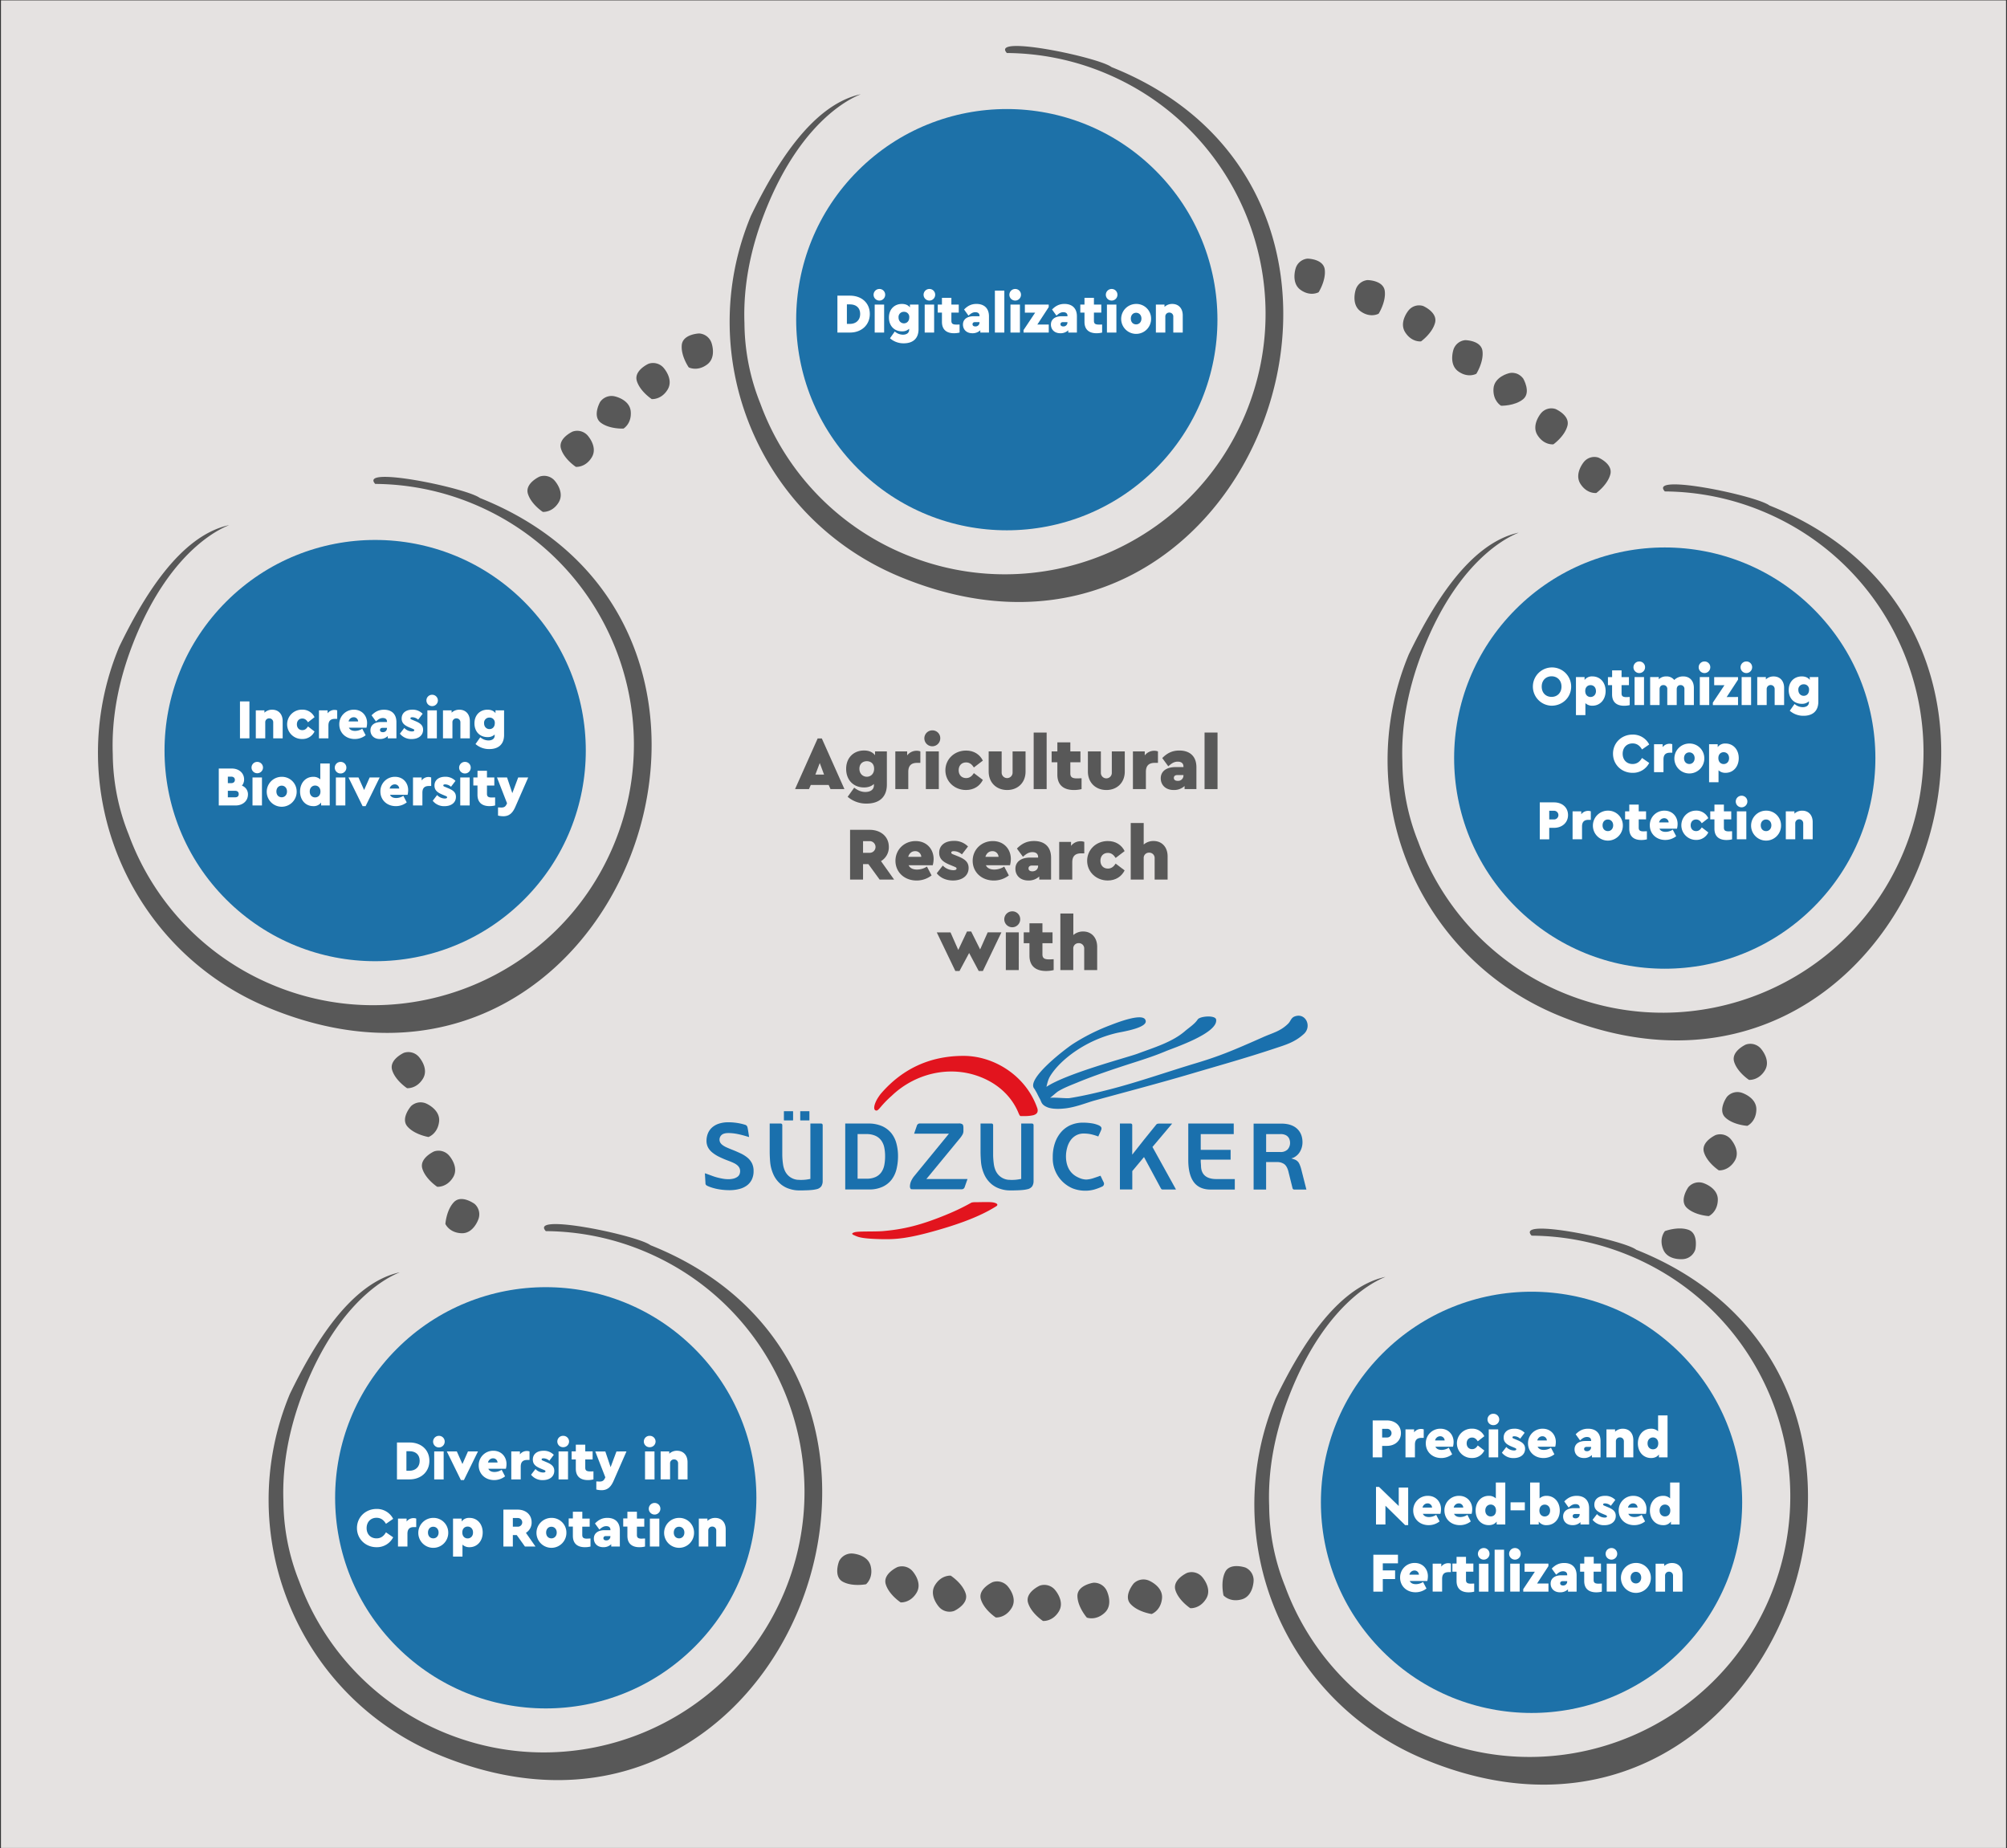 <svg id="Ebene_1" data-name="Ebene 1" xmlns="http://www.w3.org/2000/svg" viewBox="0 0 1729.98 1593.24"><rect x="0" y="0" width="1729.98" height="1593.24" fill="#333333" stroke="none"/><defs><style>.cls-1{fill:#e5e2e1;}.cls-2{fill:#1d71a8;}.cls-3{fill:#585858;}.cls-4{isolation:isolate;}.cls-5{fill:#fff;}.cls-6{fill:#e2141e;}.cls-7{fill:#1a70ad;}</style></defs><rect class="cls-1" x="0.82" y="0.33" width="1728.34" height="1592.58"/><circle class="cls-2" cx="470.42" cy="1291.09" r="181.56" transform="translate(-775.15 710.79) rotate(-45)"/><path class="cls-3" d="M560.68,1073.35c-11-8.46-104.91-28.09-90.2-12.13A224,224,0,0,1,555,1078.46c114.56,47.62,168.82,179.09,121.2,293.65s-179.09,168.82-293.64,121.2A224,224,0,0,1,258,1363.4a189,189,0,0,1-13.7-69.23c-1.17-31.41,5-63.27,17.1-94.51,34-87.89,83.45-102.51,83-102.88-42.65,9.3-74.41,63.24-94.58,104.89-50.41,121.3,7,260.55,128.33,310.93C680.12,1638,847.39,1187.64,560.68,1073.35Z"/><circle class="cls-2" cx="1320.14" cy="1295" r="181.56" transform="translate(-529.04 1312.78) rotate(-45)"/><path class="cls-3" d="M1410.41,1077.26c-11-8.46-104.91-28.09-90.21-12.13a224,224,0,0,1,84.52,17.24c114.56,47.62,168.82,179.09,121.2,293.65s-179.09,168.82-293.64,121.2a224.06,224.06,0,0,1-124.6-129.91,188.84,188.84,0,0,1-13.7-69.23c-1.18-31.41,5-63.27,17.1-94.51,34.05-87.89,83.45-102.51,83-102.88-42.65,9.3-74.41,63.24-94.58,104.89-50.42,121.3,7,260.55,128.33,310.92C1529.84,1641.91,1697.12,1191.55,1410.41,1077.26Z"/><circle class="cls-2" cx="1434.98" cy="653.47" r="181.56" transform="translate(-41.78 1206.08) rotate(-45)"/><path class="cls-3" d="M1525.25,435.73c-11-8.46-104.91-28.08-90.21-12.12a223.82,223.82,0,0,1,84.52,17.24c114.56,47.62,168.82,179.09,121.2,293.64s-179.09,168.82-293.64,121.2a224,224,0,0,1-124.6-129.91,188.79,188.79,0,0,1-13.7-69.23c-1.18-31.41,5-63.27,17.1-94.5,34-87.89,83.45-102.52,83-102.88-42.65,9.29-74.41,63.23-94.58,104.89-50.42,121.3,7,260.55,128.33,310.92C1644.68,1000.38,1812,550,1525.25,435.73Z"/><circle class="cls-2" cx="323.38" cy="647" r="181.56" transform="translate(-362.78 418.16) rotate(-45)"/><path class="cls-3" d="M413.64,429.26c-11-8.46-104.91-28.09-90.2-12.13A224.2,224.2,0,0,1,408,434.37C522.51,482,576.77,613.46,529.15,728S350.06,896.84,235.51,849.22a224,224,0,0,1-124.6-129.91,189,189,0,0,1-13.7-69.23c-1.17-31.41,5-63.27,17.1-94.51,34.05-87.89,83.45-102.51,83-102.88-42.65,9.3-74.41,63.24-94.58,104.89-50.41,121.3,7,260.55,128.33,310.93C533.08,993.91,700.35,543.55,413.64,429.26Z"/><circle class="cls-2" cx="867.85" cy="275.56" r="181.56" transform="translate(59.33 694.37) rotate(-45)"/><path class="cls-3" d="M958.11,57.83c-11-8.46-104.91-28.09-90.21-12.13a223.82,223.82,0,0,1,84.52,17.24C1067,110.56,1121.24,242,1073.62,356.59S894.53,525.4,780,477.78a224,224,0,0,1-124.6-129.91,189,189,0,0,1-13.7-69.22c-1.17-31.42,5-63.27,17.1-94.51,34.05-87.89,83.45-102.52,83-102.88-42.65,9.3-74.41,63.24-94.58,104.89-50.41,121.3,7,260.55,128.33,310.92C1077.55,622.48,1244.82,172.12,958.11,57.83Z"/><g class="cls-4"><path class="cls-5" d="M749.76,270.66c0,9.6-7.38,16-17,16H721.83V254.85h10.89C742.38,254.85,749.76,260.87,749.76,270.66ZM730,262.37V279.2h2.7c4.93,0,8.76-3.09,8.76-8.54,0-5.64-3.83-8.29-8.76-8.29Z"/><path class="cls-5" d="M763,254a5,5,0,1,1-5-4.91A4.93,4.93,0,0,1,763,254Zm-.9,32.65h-8.14V262.56h8.14Z"/><path class="cls-5" d="M791.76,262.56v21.17c0,8.63-5.45,12.2-12.69,12.2a17.59,17.59,0,0,1-11.93-4.34l4.12-5.84a11,11,0,0,0,7,2.75c2.89,0,5.4-1.25,5.4-4.24v-.87a8.53,8.53,0,0,1-6.21,2.22c-6.44,0-11.22-4.58-11.22-11.86S771.07,262,777.41,262c3.22,0,5.5,1.11,6.92,3v-2.46Zm-8,11a4.37,4.37,0,0,0-4.6-4.77,4.46,4.46,0,0,0-4.64,4.82c0,3.33,2.28,5.11,4.64,5.11S783.76,277,783.76,273.6Z"/><path class="cls-5" d="M806.1,254a5,5,0,1,1-5-4.91A4.93,4.93,0,0,1,806.1,254Zm-.9,32.65h-8.14V262.56h8.14Z"/><path class="cls-5" d="M827.13,279.73v6.94a20,20,0,0,1-4.79.58c-6.58,0-10.41-3.23-10.41-9.79v-8h-3.6v-6.94h3.6v-5.79h8.14v5.79h6.35v6.94h-6.35v7.14c0,2.27,1.09,3.18,4.07,3.18C824.81,279.82,825.85,279.77,827.13,279.73Z"/><path class="cls-5" d="M852.46,272.69v14H845v-2a9.59,9.59,0,0,1-6.82,2.56c-5.35,0-8.14-3.47-8.14-7.48,0-4.53,3.6-7.18,9.28-7.18h5v-.39c0-1.73-1-3.08-3.6-3.08-2.27,0-3.88,1.11-5.91,2.94L831,266.8c3.08-3.18,6.29-4.82,10.7-4.82C848.15,262,852.46,265.55,852.46,272.69Zm-8.15,5.16v-.2h-3.83c-1.38,0-2.18.68-2.18,1.84s.85,1.88,2.41,1.88A3.37,3.37,0,0,0,844.31,277.85Z"/><path class="cls-5" d="M865.71,286.67h-8.14V250.51h8.14Z"/><path class="cls-5" d="M880.06,254a5,5,0,1,1-5-4.91A4.93,4.93,0,0,1,880.06,254Zm-.9,32.65H871V262.56h8.15Z"/><path class="cls-5" d="M904,279.73v6.94H882.28V284.5l10-15h-8.86v-6.94h20.55v2.17l-9.8,15Z"/><path class="cls-5" d="M928.26,272.69v14h-7.44v-2a9.58,9.58,0,0,1-6.81,2.56c-5.36,0-8.15-3.47-8.15-7.48,0-4.53,3.6-7.18,9.28-7.18h5v-.39c0-1.73-1-3.08-3.6-3.08-2.27,0-3.88,1.11-5.91,2.94l-3.79-5.26c3.08-3.18,6.3-4.82,10.7-4.82C924,262,928.26,265.55,928.26,272.69Zm-8.15,5.16v-.2h-3.83c-1.37,0-2.18.68-2.18,1.84s.85,1.88,2.41,1.88A3.37,3.37,0,0,0,920.11,277.85Z"/><path class="cls-5" d="M950,279.73v6.94a19.85,19.85,0,0,1-4.78.58c-6.59,0-10.42-3.23-10.42-9.79v-8h-3.6v-6.94h3.6v-5.79h8.14v5.79h6.35v6.94h-6.35v7.14c0,2.27,1.09,3.18,4.08,3.18C947.67,279.82,948.71,279.77,950,279.73Z"/><path class="cls-5" d="M963.2,254a5,5,0,1,1-5-4.91A4.93,4.93,0,0,1,963.2,254Zm-.9,32.65h-8.15V262.56h8.15Z"/><path class="cls-5" d="M992.22,274.61A12.9,12.9,0,1,1,979.3,262,12.67,12.67,0,0,1,992.22,274.61Zm-17.47,0c0,3,1.85,5,4.59,5,2.56,0,4.55-2,4.55-5s-2-5-4.55-5C976.6,269.6,974.75,271.67,974.75,274.61Z"/><path class="cls-5" d="M1019.49,271.82v14.85h-8.14V273a3.34,3.34,0,0,0-3.46-3.56,3.31,3.31,0,0,0-3.41,3.56v13.65h-8.14V262.56h7.43v2a9.45,9.45,0,0,1,6.68-2.56C1016,262,1019.49,265.89,1019.49,271.82Z"/></g><g class="cls-4"><path class="cls-5" d="M1354.3,591.83c0,9.41-7.58,16.49-16.91,16.49a16.5,16.5,0,1,1,16.91-16.49Zm-25.38,0c0,5.4,3.5,8.88,8.52,8.88,4.83,0,8.52-3.48,8.52-8.88s-3.69-8.87-8.52-8.87C1332.42,583,1328.92,586.53,1328.92,591.83Z"/><path class="cls-5" d="M1384,595.64c0,7.38-4.74,12.68-11.37,12.68a8.52,8.52,0,0,1-6.06-2.21v10.32h-8.14V583.64h7.43v2.5a7.86,7.86,0,0,1,6.77-3.08C1379.29,583.06,1384,588.27,1384,595.64Zm-8.34.05c0-3.37-2.22-5.11-4.64-5.11-2.27,0-4.59,1.54-4.59,5.06s2.27,5.16,4.59,5.16S1375.69,599.07,1375.69,595.69Z"/><path class="cls-5" d="M1404.77,600.8v7a20.56,20.56,0,0,1-4.79.57c-6.58,0-10.41-3.23-10.41-9.78v-8H1386v-6.94h3.6v-5.79h8.14v5.79h6.35v6.94h-6.35v7.14c0,2.26,1.09,3.18,4.07,3.18C1402.45,600.9,1403.49,600.85,1404.77,600.8Z"/><path class="cls-5" d="M1418,575.1a5,5,0,1,1-5-4.92A4.92,4.92,0,0,1,1418,575.1Zm-.9,32.65h-8.14V583.64h8.14Z"/><path class="cls-5" d="M1460.07,592.89v14.86h-8.15V594.1a3.25,3.25,0,0,0-3.36-3.57c-1.94,0-3.27,1.3-3.27,3.57v13.65h-8.14V594.1a3.25,3.25,0,0,0-3.36-3.57c-1.94,0-3.27,1.3-3.27,3.57v13.65h-8.14V583.64h7.43v1.88a9.11,9.11,0,0,1,6.49-2.46,8.35,8.35,0,0,1,6.86,3.08,10.72,10.72,0,0,1,7.77-3.08C1456.61,583.06,1460.07,587,1460.07,592.89Z"/><path class="cls-5" d="M1474.22,575.1a5,5,0,1,1-5-4.92A4.92,4.92,0,0,1,1474.22,575.1Zm-.9,32.65h-8.14V583.64h8.14Z"/><path class="cls-5" d="M1498.13,600.8v7h-21.69v-2.17l10-15h-8.86v-6.94h20.55v2.17l-9.8,15Z"/><path class="cls-5" d="M1510.3,575.1a5,5,0,1,1-5-4.92A4.92,4.92,0,0,1,1510.3,575.1Zm-.9,32.65h-8.15V583.64h8.15Z"/><path class="cls-5" d="M1537.86,592.89v14.86h-8.15V594.1a3.44,3.44,0,1,0-6.87,0v13.65h-8.14V583.64h7.43v2a9.48,9.48,0,0,1,6.68-2.55C1534.35,583.06,1537.86,587,1537.86,592.89Z"/><path class="cls-5" d="M1567.35,583.64v21.17c0,8.63-5.44,12.19-12.69,12.19a17.61,17.61,0,0,1-11.93-4.34l4.12-5.83a11,11,0,0,0,7,2.75c2.89,0,5.4-1.26,5.4-4.24v-.87a8.58,8.58,0,0,1-6.21,2.22c-6.44,0-11.22-4.59-11.22-11.87s4.88-11.76,11.22-11.76c3.22,0,5.5,1.11,6.92,3v-2.46Zm-8,11a4.37,4.37,0,0,0-4.59-4.77,4.45,4.45,0,0,0-4.64,4.82c0,3.32,2.27,5.11,4.64,5.11S1559.35,598.1,1559.35,594.68Z"/><path class="cls-5" d="M1421.57,641.74l-6.2,4.29c-1.89-3.28-4.45-5.21-8.14-5.21-5,0-8.53,3.57-8.53,8.92s3.55,8.83,8.53,8.83c3.69,0,6.25-1.93,8.14-5.21l6.2,4.29a15.69,15.69,0,0,1-14.34,8.53c-9.43,0-16.86-7.08-16.86-16.49s7.43-16.49,16.9-16.49A15.68,15.68,0,0,1,1421.57,641.74Z"/><path class="cls-5" d="M1441.46,641.5v7.33h-1.94c-3.6,0-5.64,1.59-5.64,5.78v11h-8.14V641.5h7.43v2.55a7.4,7.4,0,0,1,6-2.94A6.74,6.74,0,0,1,1441.46,641.5Z"/><path class="cls-5" d="M1469.06,653.55a12.9,12.9,0,1,1-12.92-12.63A12.66,12.66,0,0,1,1469.06,653.55Zm-17.47,0c0,3,1.85,5,4.59,5,2.56,0,4.55-2,4.55-5s-2-5-4.55-5C1453.44,648.54,1451.59,650.61,1451.59,653.55Z"/><path class="cls-5" d="M1498.75,653.5c0,7.38-4.74,12.68-11.37,12.68a8.52,8.52,0,0,1-6.06-2.21v10.32h-8.14V641.5h7.43V644a7.86,7.86,0,0,1,6.77-3.08C1494,640.92,1498.75,646.13,1498.75,653.5Zm-8.34,0c0-3.37-2.22-5.11-4.64-5.11-2.27,0-4.59,1.54-4.59,5.06s2.27,5.16,4.59,5.16S1490.41,656.93,1490.41,653.55Z"/><path class="cls-5" d="M1351.6,702.59c0,6.6-5.21,11-12.08,11h-4.12v9.89h-8.14V691.64h12.26C1346.39,691.64,1351.6,695.84,1351.6,702.59Zm-16.2-3.72v7.48h4.17a3.74,3.74,0,1,0,0-7.48Z"/><path class="cls-5" d="M1371.24,699.36v7.33h-1.94c-3.6,0-5.63,1.59-5.63,5.78v11h-8.15V699.36H1363v2.55a7.4,7.4,0,0,1,6-2.94A6.7,6.7,0,0,1,1371.24,699.36Z"/><path class="cls-5" d="M1398.85,711.41a12.91,12.91,0,1,1-12.93-12.63A12.67,12.67,0,0,1,1398.85,711.41Zm-17.48,0c0,3,1.85,5,4.6,5,2.56,0,4.54-2,4.54-5s-2-5-4.54-5C1383.22,706.4,1381.37,708.47,1381.37,711.41Z"/><path class="cls-5" d="M1419.58,716.52v7a20.4,20.4,0,0,1-4.78.57c-6.58,0-10.41-3.23-10.41-9.78v-8h-3.6v-6.94h3.6v-5.79h8.14v5.79h6.34v6.94h-6.34v7.14c0,2.26,1.09,3.18,4.07,3.18C1417.26,716.62,1418.31,716.57,1419.58,716.52Z"/><path class="cls-5" d="M1445.53,714.3h-15.15c.9,1.89,2.74,2.75,5.3,2.75a11.37,11.37,0,0,0,6.2-1.88l2.94,5.64a15.11,15.11,0,0,1-9.42,3.23c-7.81,0-13.31-5.44-13.31-12.63a12.44,12.44,0,0,1,12.65-12.63c7,0,11.31,5.3,11.31,11.43A16.88,16.88,0,0,1,1445.53,714.3Zm-15.44-5.4h8.24a3.74,3.74,0,0,0-3.93-3.61A4.5,4.5,0,0,0,1430.09,708.9Z"/><path class="cls-5" d="M1472.52,705.24l-5.64,4.39c-1.13-1.79-2.55-3.23-4.87-3.23-2.89,0-4.69,2.07-4.69,5s1.8,5,4.69,5c2.32,0,3.74-1.4,4.87-3.19l5.64,4.34a11.33,11.33,0,0,1-10.61,6.46,12.63,12.63,0,1,1,0-25.26A11.33,11.33,0,0,1,1472.52,705.24Z"/><path class="cls-5" d="M1493,716.52v7a20.4,20.4,0,0,1-4.78.57c-6.58,0-10.42-3.23-10.42-9.78v-8h-3.6v-6.94h3.6v-5.79h8.15v5.79h6.34v6.94h-6.34v7.14c0,2.26,1.09,3.18,4.07,3.18C1490.65,716.62,1491.69,716.57,1493,716.52Z"/><path class="cls-5" d="M1506.18,690.82a5,5,0,1,1-5-4.92A4.92,4.92,0,0,1,1506.18,690.82Zm-.9,32.65h-8.14V699.36h8.14Z"/><path class="cls-5" d="M1535.21,711.41a12.91,12.91,0,1,1-12.93-12.63A12.67,12.67,0,0,1,1535.21,711.41Zm-17.48,0c0,3,1.85,5,4.6,5,2.55,0,4.54-2,4.54-5s-2-5-4.54-5C1519.58,706.4,1517.73,708.47,1517.73,711.41Z"/><path class="cls-5" d="M1562.48,708.61v14.86h-8.15V709.82a3.44,3.44,0,1,0-6.87,0v13.65h-8.14V699.36h7.43v2a9.48,9.48,0,0,1,6.68-2.55C1559,698.78,1562.48,702.68,1562.48,708.61Z"/></g><g class="cls-4"><path class="cls-5" d="M1207.56,1235.35c0,6.61-5.21,11-12.07,11h-4.12v9.88h-8.15v-31.82h12.27C1202.35,1224.41,1207.56,1228.6,1207.56,1235.35Zm-16.19-3.71v7.47h4.16a3.74,3.74,0,1,0,0-7.47Z"/><path class="cls-5" d="M1227.21,1232.12v7.33h-1.94c-3.6,0-5.64,1.59-5.64,5.79v11h-8.14v-24.11h7.43v2.56a7.4,7.4,0,0,1,6-2.94A6.75,6.75,0,0,1,1227.21,1232.12Z"/><path class="cls-5" d="M1252.44,1247.07h-15.15c.9,1.88,2.75,2.75,5.31,2.75a11.48,11.48,0,0,0,6.2-1.88l2.93,5.64a15.09,15.09,0,0,1-9.42,3.23c-7.81,0-13.31-5.45-13.31-12.63a12.44,12.44,0,0,1,12.65-12.64c7,0,11.32,5.31,11.32,11.43A16.87,16.87,0,0,1,1252.44,1247.07Zm-15.43-5.4h8.24a3.76,3.76,0,0,0-3.93-3.62A4.49,4.49,0,0,0,1237,1241.67Z"/><path class="cls-5" d="M1279.43,1238l-5.63,4.39c-1.14-1.78-2.56-3.23-4.88-3.23-2.89,0-4.69,2.07-4.69,5s1.8,5,4.69,5c2.32,0,3.74-1.4,4.88-3.18l5.63,4.34a11.33,11.33,0,0,1-10.61,6.46,12.64,12.64,0,1,1,0-25.27A11.33,11.33,0,0,1,1279.43,1238Z"/><path class="cls-5" d="M1292.31,1223.59a4.93,4.93,0,0,1-5,4.87,4.9,4.9,0,1,1,0-9.79A4.94,4.94,0,0,1,1292.31,1223.59Zm-.9,32.64h-8.15v-24.11h8.15Z"/><path class="cls-5" d="M1314.18,1235.06l-3.83,5.07a7.66,7.66,0,0,0-5-2.08c-1,0-1.66.24-1.66.92s.52.87,1.61,1.3l2.37,1c4.21,1.74,6.91,3.52,6.91,7.58,0,5.06-4.17,8-9.8,8a12.41,12.41,0,0,1-10.18-4.63l3.79-4.92a9.33,9.33,0,0,0,6.53,3c1.14,0,2.09-.24,2.09-1.06,0-.58-.48-.82-1.38-1.21l-2.65-1.1c-4.31-1.79-6.87-3.76-6.87-7.77,0-4.82,3.75-7.62,9.19-7.62A11.83,11.83,0,0,1,1314.18,1235.06Z"/><path class="cls-5" d="M1340.55,1247.07H1325.4c.9,1.88,2.75,2.75,5.31,2.75a11.48,11.48,0,0,0,6.2-1.88l2.93,5.64a15.09,15.09,0,0,1-9.42,3.23c-7.81,0-13.3-5.45-13.3-12.63a12.44,12.44,0,0,1,12.64-12.64c7,0,11.32,5.31,11.32,11.43A16.87,16.87,0,0,1,1340.55,1247.07Zm-15.43-5.4h8.24a3.76,3.76,0,0,0-3.93-3.62A4.49,4.49,0,0,0,1325.12,1241.67Z"/><path class="cls-5" d="M1379.62,1242.25v14h-7.44v-2a9.62,9.62,0,0,1-6.82,2.56c-5.35,0-8.14-3.47-8.14-7.47,0-4.54,3.6-7.19,9.28-7.19h5v-.39c0-1.73-1-3.08-3.6-3.08-2.27,0-3.88,1.11-5.92,2.94l-3.78-5.26c3.07-3.18,6.29-4.82,10.7-4.82C1375.31,1231.54,1379.62,1235.11,1379.62,1242.25Zm-8.15,5.16v-.2h-3.83c-1.38,0-2.18.68-2.18,1.84s.85,1.88,2.41,1.88A3.37,3.37,0,0,0,1371.47,1247.41Z"/><path class="cls-5" d="M1407.88,1241.38v14.85h-8.14v-13.65a3.34,3.34,0,0,0-3.46-3.56,3.31,3.31,0,0,0-3.41,3.56v13.65h-8.14v-24.11h7.43v2a9.43,9.43,0,0,1,6.68-2.56C1404.38,1231.54,1407.88,1235.45,1407.88,1241.38Z"/><path class="cls-5" d="M1437.38,1220.07v36.16h-7.44v-2.51c-1.46,2-3.74,3.09-6.77,3.09-6.63,0-11.36-5.21-11.36-12.59s4.73-12.68,11.36-12.68a8.49,8.49,0,0,1,6.06,2.22v-13.69Zm-8,24.15c0-3.47-2.27-5.16-4.59-5.16s-4.64,1.74-4.64,5.12,2.23,5.11,4.64,5.11S1429.37,1247.74,1429.37,1244.22Z"/><path class="cls-5" d="M1213.81,1282.27v32.4h-2.6l-17-16.73v16.15h-8.14v-32.4h2.6l17,16.49v-15.91Z"/><path class="cls-5" d="M1241.6,1304.93h-15.15c.9,1.88,2.75,2.75,5.3,2.75a11.51,11.51,0,0,0,6.21-1.88l2.93,5.64a15.09,15.09,0,0,1-9.42,3.23c-7.81,0-13.31-5.45-13.31-12.63a12.44,12.44,0,0,1,12.65-12.64c7,0,11.31,5.31,11.31,11.43A16.9,16.9,0,0,1,1241.6,1304.93Zm-15.43-5.4h8.23a3.75,3.75,0,0,0-3.93-3.62A4.48,4.48,0,0,0,1226.17,1299.53Z"/><path class="cls-5" d="M1268.49,1304.93h-15.15c.9,1.88,2.75,2.75,5.3,2.75a11.49,11.49,0,0,0,6.21-1.88l2.93,5.64a15.09,15.09,0,0,1-9.42,3.23c-7.81,0-13.3-5.45-13.3-12.63a12.43,12.43,0,0,1,12.64-12.64c7,0,11.32,5.31,11.32,11.43A16.87,16.87,0,0,1,1268.49,1304.93Zm-15.43-5.4h8.24a3.76,3.76,0,0,0-3.93-3.62A4.49,4.49,0,0,0,1253.06,1299.53Z"/><path class="cls-5" d="M1297.52,1277.93v36.16h-7.44v-2.51c-1.46,2-3.74,3.09-6.77,3.09-6.63,0-11.36-5.21-11.36-12.59s4.73-12.68,11.36-12.68a8.49,8.49,0,0,1,6.06,2.22v-13.69Zm-8,24.15c0-3.47-2.27-5.16-4.59-5.16s-4.64,1.74-4.64,5.12,2.23,5.11,4.64,5.11S1289.51,1305.6,1289.51,1302.08Z"/><path class="cls-5" d="M1314.37,1301.89h-12.31V1295h12.31Z"/><path class="cls-5" d="M1344.49,1302.08c0,7.38-4.74,12.59-11.37,12.59a7.85,7.85,0,0,1-6.77-3.09v2.51h-7.43v-36.16h8.14v13.69a8.5,8.5,0,0,1,6.06-2.22C1339.75,1289.4,1344.49,1294.71,1344.49,1302.08Zm-8.34,0c0-3.38-2.27-5.12-4.64-5.12s-4.59,1.69-4.59,5.16,2.32,5.07,4.59,5.07C1333.93,1307.15,1336.15,1305.41,1336.15,1302Z"/><path class="cls-5" d="M1369.77,1300.11v14h-7.44v-2a9.58,9.58,0,0,1-6.81,2.56c-5.36,0-8.15-3.47-8.15-7.47,0-4.54,3.6-7.19,9.28-7.19h5v-.39c0-1.73-1-3.08-3.6-3.08-2.27,0-3.88,1.11-5.91,2.94l-3.79-5.26c3.08-3.18,6.29-4.82,10.7-4.82C1365.46,1289.4,1369.77,1293,1369.77,1300.11Zm-8.15,5.16v-.2h-3.83c-1.38,0-2.18.68-2.18,1.84s.85,1.88,2.41,1.88A3.37,3.37,0,0,0,1361.62,1305.27Z"/><path class="cls-5" d="M1392.35,1292.92l-3.83,5.07a7.66,7.66,0,0,0-5-2.08c-1,0-1.66.24-1.66.92s.52.87,1.61,1.3l2.37,1c4.21,1.74,6.91,3.52,6.91,7.58,0,5.06-4.17,8-9.8,8a12.39,12.39,0,0,1-10.18-4.63l3.79-4.92a9.33,9.33,0,0,0,6.53,3c1.14,0,2.08-.24,2.08-1.06,0-.58-.47-.82-1.37-1.21l-2.65-1.1c-4.31-1.79-6.87-3.76-6.87-7.77,0-4.82,3.74-7.62,9.19-7.62A11.83,11.83,0,0,1,1392.35,1292.92Z"/><path class="cls-5" d="M1418.72,1304.93h-15.15c.9,1.88,2.75,2.75,5.3,2.75a11.49,11.49,0,0,0,6.21-1.88l2.93,5.64a15.09,15.09,0,0,1-9.42,3.23c-7.81,0-13.31-5.45-13.31-12.63a12.44,12.44,0,0,1,12.65-12.64c7,0,11.31,5.31,11.31,11.43A16.9,16.9,0,0,1,1418.72,1304.93Zm-15.43-5.4h8.24a3.76,3.76,0,0,0-3.93-3.62A4.49,4.49,0,0,0,1403.29,1299.53Z"/><path class="cls-5" d="M1447.75,1277.93v36.16h-7.44v-2.51a7.85,7.85,0,0,1-6.77,3.09c-6.63,0-11.36-5.21-11.36-12.59s4.73-12.68,11.36-12.68a8.5,8.5,0,0,1,6.06,2.22v-13.69Zm-8,24.15c0-3.47-2.27-5.16-4.59-5.16s-4.64,1.74-4.64,5.12,2.23,5.11,4.64,5.11S1439.74,1305.6,1439.74,1302.08Z"/><path class="cls-5" d="M1205,1347.6h-13.07v6.08h10.61v7.47h-10.61V1372h-8.14v-31.82H1205Z"/><path class="cls-5" d="M1230.29,1362.79h-15.16c.9,1.88,2.75,2.75,5.31,2.75a11.48,11.48,0,0,0,6.2-1.88l2.94,5.64a15.12,15.12,0,0,1-9.43,3.23c-7.81,0-13.3-5.45-13.3-12.63a12.44,12.44,0,0,1,12.64-12.64c7,0,11.32,5.31,11.32,11.43A17.41,17.41,0,0,1,1230.29,1362.79Zm-15.44-5.4h8.24a3.76,3.76,0,0,0-3.93-3.62A4.49,4.49,0,0,0,1214.85,1357.39Z"/><path class="cls-5" d="M1250.64,1347.84v7.33h-1.94c-3.6,0-5.63,1.59-5.63,5.79v11h-8.15v-24.11h7.44v2.56a7.4,7.4,0,0,1,6-2.94A6.71,6.71,0,0,1,1250.64,1347.84Z"/><path class="cls-5" d="M1270.72,1365V1372a19.85,19.85,0,0,1-4.78.58c-6.59,0-10.42-3.23-10.42-9.79v-8h-3.6v-7h3.6v-5.79h8.14v5.79H1270v7h-6.35v7.13c0,2.27,1.09,3.18,4.08,3.18C1268.4,1365.1,1269.44,1365.06,1270.72,1365Z"/><path class="cls-5" d="M1283.93,1339.31a5,5,0,1,1-5-4.92A4.93,4.93,0,0,1,1283.93,1339.31ZM1283,1372h-8.15v-24.11H1283Z"/><path class="cls-5" d="M1296.47,1372h-8.14v-36.16h8.14Z"/><path class="cls-5" d="M1310.82,1339.31a5,5,0,1,1-5-4.92A4.93,4.93,0,0,1,1310.82,1339.31Zm-.9,32.64h-8.14v-24.11h8.14Z"/><path class="cls-5" d="M1334.73,1365V1372H1313v-2.17l10-15h-8.86v-7h20.55V1350l-9.8,15Z"/><path class="cls-5" d="M1359,1358v14h-7.43v-2a9.62,9.62,0,0,1-6.82,2.56c-5.35,0-8.15-3.47-8.15-7.47,0-4.54,3.6-7.19,9.28-7.19h5v-.39c0-1.73-1.05-3.08-3.6-3.08-2.28,0-3.89,1.11-5.92,2.94l-3.79-5.26c3.08-3.18,6.3-4.82,10.7-4.82C1354.71,1347.26,1359,1350.83,1359,1358Zm-8.14,5.16v-.2H1347c-1.37,0-2.18.68-2.18,1.84s.85,1.88,2.42,1.88A3.38,3.38,0,0,0,1350.88,1363.13Z"/><path class="cls-5" d="M1380.75,1365V1372a19.85,19.85,0,0,1-4.78.58c-6.58,0-10.42-3.23-10.42-9.79v-8H1362v-7h3.6v-5.79h8.15v5.79H1380v7h-6.34v7.13c0,2.27,1.09,3.18,4.07,3.18C1378.43,1365.1,1379.47,1365.06,1380.75,1365Z"/><path class="cls-5" d="M1394,1339.31a5,5,0,1,1-5-4.92A4.93,4.93,0,0,1,1394,1339.31Zm-.9,32.64h-8.14v-24.11h8.14Z"/><path class="cls-5" d="M1423,1359.9a12.9,12.9,0,1,1-12.92-12.64A12.67,12.67,0,0,1,1423,1359.9Zm-17.47,0c0,3,1.85,5,4.6,5,2.55,0,4.54-2,4.54-5s-2-5-4.54-5C1407.36,1354.88,1405.51,1357,1405.51,1359.9Z"/><path class="cls-5" d="M1450.26,1357.1V1372h-8.15v-13.64a3.35,3.35,0,0,0-3.45-3.57,3.31,3.31,0,0,0-3.41,3.57V1372h-8.15v-24.11h7.44v2a9.4,9.4,0,0,1,6.67-2.56C1446.75,1347.26,1450.26,1351.17,1450.26,1357.1Z"/></g><g class="cls-4"><path class="cls-5" d="M370.12,1259.23c0,9.6-7.39,16-17.05,16H342.18v-31.82h10.89C362.73,1243.42,370.12,1249.44,370.12,1259.23Zm-19.8-8.29v16.83H353c4.93,0,8.76-3.09,8.76-8.54,0-5.64-3.83-8.29-8.76-8.29Z"/><path class="cls-5" d="M383.32,1242.6a5,5,0,1,1-5-4.92A4.92,4.92,0,0,1,383.32,1242.6Zm-.9,32.64h-8.14v-24.11h8.14Z"/><path class="cls-5" d="M412,1251.13l-12.12,24.69h-2.61l-12.12-24.69h8.62l4.83,10.85,4.78-10.85Z"/><path class="cls-5" d="M436.07,1266.08H420.92c.9,1.88,2.74,2.75,5.3,2.75a11.48,11.48,0,0,0,6.2-1.88l2.94,5.64a15.11,15.11,0,0,1-9.42,3.23c-7.82,0-13.31-5.45-13.31-12.63a12.44,12.44,0,0,1,12.65-12.64c7,0,11.31,5.31,11.31,11.43A17.41,17.41,0,0,1,436.07,1266.08Zm-15.44-5.4h8.24a3.75,3.75,0,0,0-3.93-3.62A4.5,4.5,0,0,0,420.63,1260.68Z"/><path class="cls-5" d="M456.43,1251.13v7.33h-1.94c-3.6,0-5.64,1.59-5.64,5.79v11h-8.14v-24.11h7.43v2.56a7.4,7.4,0,0,1,6-2.94A6.75,6.75,0,0,1,456.43,1251.13Z"/><path class="cls-5" d="M477.36,1254.07l-3.84,5.07a7.69,7.69,0,0,0-5-2.08c-1,0-1.66.24-1.66.92s.52.87,1.61,1.3l2.37,1c4.22,1.73,6.92,3.52,6.92,7.57,0,5.06-4.17,8-9.81,8a12.42,12.42,0,0,1-10.18-4.63l3.79-4.92a9.33,9.33,0,0,0,6.54,3c1.13,0,2.08-.24,2.08-1.06,0-.58-.47-.82-1.37-1.2l-2.66-1.11c-4.31-1.79-6.86-3.76-6.86-7.77,0-4.82,3.74-7.61,9.18-7.61A11.84,11.84,0,0,1,477.36,1254.07Z"/><path class="cls-5" d="M490.52,1242.6a4.93,4.93,0,0,1-5,4.87,4.9,4.9,0,1,1,0-9.79A4.94,4.94,0,0,1,490.52,1242.6Zm-.9,32.64h-8.15v-24.11h8.15Z"/><path class="cls-5" d="M511.54,1268.3v6.94a19.85,19.85,0,0,1-4.78.58c-6.59,0-10.42-3.23-10.42-9.79v-8h-3.6v-6.95h3.6v-5.78h8.14v5.78h6.35v6.95h-6.35v7.13c0,2.27,1.09,3.18,4.08,3.18C509.22,1268.39,510.26,1268.35,511.54,1268.3Z"/><path class="cls-5" d="M540,1251.13l-11.13,25.41c-2.36,5.4-5.39,8-10.32,8a19.73,19.73,0,0,1-4.54-.58V1277c1.13,0,2,.09,2.74.09,1.9,0,3.51-.33,4.64-2.84l.38-.82-8.66-22.28h8.66l4.55,13.55,5.06-13.55Z"/><path class="cls-5" d="M565.09,1242.6a4.93,4.93,0,0,1-5,4.87,4.9,4.9,0,1,1,0-9.79A4.94,4.94,0,0,1,565.09,1242.6Zm-.9,32.64H556v-24.11h8.15Z"/><path class="cls-5" d="M592.64,1260.39v14.85H584.5V1261.6A3.35,3.35,0,0,0,581,1258a3.31,3.31,0,0,0-3.41,3.57v13.64h-8.14v-24.11h7.43v2a9.49,9.49,0,0,1,6.68-2.56C589.14,1250.55,592.64,1254.46,592.64,1260.39Z"/><path class="cls-5" d="M338.89,1309.23l-6.2,4.3c-1.89-3.28-4.45-5.21-8.14-5.21-5,0-8.53,3.57-8.53,8.92s3.55,8.82,8.53,8.82c3.69,0,6.25-1.93,8.14-5.21l6.2,4.3a15.69,15.69,0,0,1-14.34,8.53c-9.43,0-16.86-7.09-16.86-16.49s7.43-16.49,16.9-16.49A15.67,15.67,0,0,1,338.89,1309.23Z"/><path class="cls-5" d="M358.78,1309v7.33h-1.94c-3.6,0-5.64,1.59-5.64,5.79v11h-8.14V1309h7.43v2.56a7.4,7.4,0,0,1,6-2.94A6.75,6.75,0,0,1,358.78,1309Z"/><path class="cls-5" d="M386.38,1321.05a12.91,12.91,0,1,1-12.93-12.64A12.67,12.67,0,0,1,386.38,1321.05Zm-17.47,0c0,3,1.84,5,4.59,5,2.56,0,4.55-2,4.55-5s-2-5-4.55-5C370.75,1316,368.91,1318.11,368.91,1321.05Z"/><path class="cls-5" d="M416.07,1321c0,7.38-4.74,12.68-11.37,12.68a8.52,8.52,0,0,1-6.06-2.22v10.32H390.5V1309h7.43v2.51a7.85,7.85,0,0,1,6.77-3.09C411.33,1308.41,416.07,1313.62,416.07,1321Zm-8.34,0c0-3.38-2.22-5.11-4.64-5.11-2.27,0-4.59,1.54-4.59,5.06s2.27,5.16,4.59,5.16S407.73,1324.42,407.73,1321.05Z"/><path class="cls-5" d="M452.48,1333.1l-7.06-9.88h-3.36v9.88h-8.15v-31.82h12.27c6.86,0,12.07,4.19,12.07,10.94a10.33,10.33,0,0,1-4.92,9.07l8.24,11.81ZM442.06,1316h4.16a3.74,3.74,0,1,0,0-7.47h-4.16Z"/><path class="cls-5" d="M488.22,1321.05a12.9,12.9,0,1,1-12.92-12.64A12.67,12.67,0,0,1,488.22,1321.05Zm-17.47,0c0,3,1.85,5,4.59,5,2.56,0,4.55-2,4.55-5s-2-5-4.55-5C472.6,1316,470.75,1318.11,470.75,1321.05Z"/><path class="cls-5" d="M509,1326.16v6.94a19.85,19.85,0,0,1-4.78.58c-6.59,0-10.42-3.23-10.42-9.79v-8h-3.6v-7h3.6v-5.78h8.14V1309h6.35v7H501.9v7.13c0,2.27,1.09,3.18,4.08,3.18C506.64,1326.25,507.68,1326.21,509,1326.16Z"/><path class="cls-5" d="M534.29,1319.12v14h-7.43v-2a9.62,9.62,0,0,1-6.82,2.55c-5.35,0-8.15-3.47-8.15-7.47,0-4.54,3.6-7.19,9.28-7.19h5v-.38c0-1.74-1-3.09-3.6-3.09-2.28,0-3.89,1.11-5.92,2.94l-3.79-5.25c3.08-3.19,6.3-4.83,10.7-4.83C530,1308.41,534.29,1312,534.29,1319.12Zm-8.14,5.16v-.2h-3.84c-1.37,0-2.18.68-2.18,1.84s.85,1.88,2.42,1.88A3.37,3.37,0,0,0,526.15,1324.28Z"/><path class="cls-5" d="M556,1326.16v6.94a19.85,19.85,0,0,1-4.78.58c-6.58,0-10.42-3.23-10.42-9.79v-8h-3.6v-7h3.6v-5.78H549V1309h6.34v7H549v7.13c0,2.27,1.08,3.18,4.07,3.18C553.7,1326.25,554.74,1326.21,556,1326.16Z"/><path class="cls-5" d="M569.23,1300.46a5,5,0,1,1-5-4.92A4.92,4.92,0,0,1,569.23,1300.46Zm-.9,32.64h-8.14V1309h8.14Z"/><path class="cls-5" d="M598.25,1321.05a12.9,12.9,0,1,1-12.92-12.64A12.67,12.67,0,0,1,598.25,1321.05Zm-17.47,0c0,3,1.85,5,4.59,5,2.56,0,4.55-2,4.55-5s-2-5-4.55-5C582.63,1316,580.78,1318.11,580.78,1321.05Z"/><path class="cls-5" d="M625.53,1318.25v14.85h-8.15v-13.64a3.35,3.35,0,0,0-3.45-3.57,3.31,3.31,0,0,0-3.41,3.57v13.64h-8.15V1309h7.44v2a9.45,9.45,0,0,1,6.67-2.56C622,1308.41,625.53,1312.32,625.53,1318.25Z"/></g><g class="cls-4"><path class="cls-5" d="M215,636.44h-8.15V604.61H215Z"/><path class="cls-5" d="M243.65,621.59v14.85h-8.14V622.79a3.35,3.35,0,0,0-3.46-3.57,3.31,3.31,0,0,0-3.41,3.57v13.65H220.5V612.33h7.43v2a9.43,9.43,0,0,1,6.68-2.56C240.15,611.75,243.65,615.66,243.65,621.59Z"/><path class="cls-5" d="M271.11,618.21l-5.64,4.39c-1.13-1.78-2.55-3.23-4.87-3.23-2.89,0-4.69,2.07-4.69,5s1.8,5,4.69,5c2.32,0,3.74-1.4,4.87-3.18l5.64,4.34A11.34,11.34,0,0,1,260.5,637a12.64,12.64,0,1,1,0-25.27A11.34,11.34,0,0,1,271.11,618.21Z"/><path class="cls-5" d="M290.66,612.33v7.33h-1.94c-3.6,0-5.63,1.59-5.63,5.79v11h-8.15V612.33h7.44v2.55a7.38,7.38,0,0,1,6-2.94A6.7,6.7,0,0,1,290.66,612.33Z"/><path class="cls-5" d="M315.9,627.28H300.75c.9,1.88,2.74,2.75,5.3,2.75a11.48,11.48,0,0,0,6.2-1.88l2.94,5.64a15.11,15.11,0,0,1-9.42,3.23c-7.82,0-13.31-5.45-13.31-12.64a12.43,12.43,0,0,1,12.64-12.63c7,0,11.32,5.3,11.32,11.43A17.41,17.41,0,0,1,315.9,627.28Zm-15.44-5.4h8.24a3.75,3.75,0,0,0-3.93-3.62A4.5,4.5,0,0,0,300.46,621.88Z"/><path class="cls-5" d="M341.7,622.46v14h-7.43v-2a9.62,9.62,0,0,1-6.82,2.56c-5.35,0-8.14-3.47-8.14-7.48,0-4.53,3.59-7.18,9.28-7.18h5V622c0-1.73-1-3.08-3.6-3.08-2.27,0-3.88,1.11-5.92,2.94l-3.79-5.26c3.08-3.18,6.3-4.82,10.7-4.82C337.39,611.75,341.7,615.32,341.7,622.46Zm-8.14,5.16v-.2h-3.84c-1.37,0-2.18.68-2.18,1.83s.86,1.89,2.42,1.89A3.37,3.37,0,0,0,333.56,627.62Z"/><path class="cls-5" d="M364.29,615.27l-3.84,5.06a7.68,7.68,0,0,0-5-2.07c-1,0-1.66.24-1.66.92s.52.86,1.61,1.3l2.37,1c4.22,1.74,6.92,3.52,6.92,7.57,0,5.07-4.17,8-9.81,8a12.42,12.42,0,0,1-10.18-4.63l3.79-4.92a9.33,9.33,0,0,0,6.53,3c1.14,0,2.09-.24,2.09-1.06,0-.58-.47-.82-1.38-1.21l-2.65-1.1c-4.3-1.79-6.86-3.77-6.86-7.77,0-4.82,3.74-7.62,9.18-7.62A11.85,11.85,0,0,1,364.29,615.27Z"/><path class="cls-5" d="M377.45,603.79a4.93,4.93,0,0,1-5,4.87,4.89,4.89,0,1,1,0-9.78A4.94,4.94,0,0,1,377.45,603.79Zm-.9,32.65H368.4V612.33h8.15Z"/><path class="cls-5" d="M405,621.59v14.85h-8.15V622.79a3.35,3.35,0,0,0-3.46-3.57,3.31,3.31,0,0,0-3.41,3.57v13.65h-8.14V612.33h7.43v2a9.45,9.45,0,0,1,6.68-2.56C401.5,611.75,405,615.66,405,621.59Z"/><path class="cls-5" d="M434.5,612.33V633.5c0,8.63-5.44,12.2-12.69,12.2a17.59,17.59,0,0,1-11.93-4.34l4.12-5.84a11,11,0,0,0,7,2.75c2.89,0,5.4-1.25,5.4-4.24v-.87a8.58,8.58,0,0,1-6.21,2.22c-6.44,0-11.22-4.58-11.22-11.86s4.88-11.77,11.22-11.77c3.22,0,5.5,1.11,6.92,3v-2.46Zm-8,11a4.37,4.37,0,0,0-4.59-4.77,4.46,4.46,0,0,0-4.65,4.82c0,3.33,2.28,5.11,4.65,5.11S426.5,626.8,426.5,623.37Z"/><path class="cls-5" d="M213.73,684.85c0,5.59-4.55,9.45-10.56,9.45H188.58V662.47h11.27c6,0,10.56,3.77,10.56,9.41a8,8,0,0,1-1.89,5.35A7.84,7.84,0,0,1,213.73,684.85ZM196.4,669.47v5.59h2.93c1.94,0,3.13-1.11,3.13-2.8s-1.19-2.79-3.13-2.79Zm9.37,15c0-1.88-1.23-2.8-3.12-2.8H196.4v5.6h6.25C204.54,687.31,205.77,686.39,205.77,684.51Z"/><path class="cls-5" d="M226.7,661.65a4.93,4.93,0,0,1-5,4.87,4.89,4.89,0,1,1,0-9.78A4.94,4.94,0,0,1,226.7,661.65Zm-.9,32.65h-8.15V670.19h8.15Z"/><path class="cls-5" d="M255.72,682.24a12.9,12.9,0,1,1-12.92-12.63A12.67,12.67,0,0,1,255.72,682.24Zm-17.47,0c0,3,1.85,5,4.59,5,2.56,0,4.55-2,4.55-5s-2-5-4.55-5C240.1,677.23,238.25,679.3,238.25,682.24Z"/><path class="cls-5" d="M284.22,658.13V694.3h-7.43v-2.51a7.85,7.85,0,0,1-6.77,3.09c-6.63,0-11.37-5.21-11.37-12.59s4.74-12.68,11.37-12.68a8.5,8.5,0,0,1,6.06,2.22v-13.7Zm-8,24.16c0-3.47-2.27-5.16-4.59-5.16s-4.64,1.74-4.64,5.11,2.22,5.12,4.64,5.12C273.9,687.36,276.22,685.81,276.22,682.29Z"/><path class="cls-5" d="M298.57,661.65a5,5,0,1,1-5-4.91A4.92,4.92,0,0,1,298.57,661.65Zm-.9,32.65h-8.14V670.19h8.14Z"/><path class="cls-5" d="M327.26,670.19l-12.12,24.69h-2.6l-12.13-24.69H309L313.86,681l4.78-10.85Z"/><path class="cls-5" d="M351.32,685.14H336.16c.9,1.88,2.75,2.75,5.31,2.75a11.48,11.48,0,0,0,6.2-1.88l2.93,5.64a15.09,15.09,0,0,1-9.42,3.23c-7.81,0-13.3-5.45-13.3-12.64a12.43,12.43,0,0,1,12.64-12.63c7,0,11.31,5.3,11.31,11.43A17.44,17.44,0,0,1,351.32,685.14Zm-15.44-5.4h8.24a3.76,3.76,0,0,0-3.93-3.62A4.49,4.49,0,0,0,335.88,679.74Z"/><path class="cls-5" d="M371.67,670.19v7.33h-1.94c-3.6,0-5.63,1.59-5.63,5.79v11H356V670.19h7.44v2.56a7.37,7.37,0,0,1,6-3A6.7,6.7,0,0,1,371.67,670.19Z"/><path class="cls-5" d="M392.6,673.13l-3.84,5.06a7.66,7.66,0,0,0-5-2.07c-1,0-1.65.24-1.65.92s.52.86,1.61,1.3l2.37,1c4.21,1.74,6.91,3.52,6.91,7.57,0,5.07-4.17,8-9.8,8A12.39,12.39,0,0,1,373,690.25l3.78-4.92a9.37,9.37,0,0,0,6.54,3c1.13,0,2.08-.24,2.08-1.06,0-.58-.47-.82-1.37-1.21l-2.65-1.1c-4.31-1.79-6.87-3.77-6.87-7.77,0-4.82,3.74-7.62,9.19-7.62A11.84,11.84,0,0,1,392.6,673.13Z"/><path class="cls-5" d="M405.76,661.65a5,5,0,1,1-5-4.91A4.92,4.92,0,0,1,405.76,661.65Zm-.9,32.65h-8.14V670.19h8.14Z"/><path class="cls-5" d="M426.78,687.36v6.94a19.85,19.85,0,0,1-4.78.58c-6.58,0-10.42-3.23-10.42-9.79v-8H408v-6.94h3.6V664.4h8.15v5.79h6.34v6.94h-6.34v7.14c0,2.27,1.09,3.18,4.07,3.18C424.46,687.45,425.5,687.4,426.78,687.36Z"/><path class="cls-5" d="M455.29,670.19,444.16,695.6c-2.37,5.4-5.4,8-10.32,8a19.75,19.75,0,0,1-4.55-.58V696c1.14,0,2,.09,2.75.09,1.89,0,3.5-.34,4.64-2.84l.38-.82-8.67-22.28h8.67l4.54,13.55,5.07-13.55Z"/></g><path class="cls-6" d="M894.19,955.47c-9.59-28-37.14-45.31-63.63-45.31-30,0-53.06,11.91-70.5,31.7-.29.33-.87,1-1.45,1.76a45.21,45.21,0,0,0-2.88,4.41c-3.15,6.1-2.58,9.27-.26,9.27,2.1,0,3.74-4.47,13.21-12.79,21.2-20.29,53.84-27.61,81.83-13.76,13.37,6.61,22.61,16.94,27.4,28.62.71,1.61,1.19,2.67,1.92,2.67H883a32.07,32.07,0,0,0,7.81-.77c3.57-1.13,3.63-3,3.65-4.35A8.15,8.15,0,0,0,894.19,955.47Z"/><path class="cls-6" d="M854.63,1036.3c-3.33-.28-11.46,0-14,0a12.74,12.74,0,0,0-2.93.25,3.23,3.23,0,0,0-.56.22,185.48,185.48,0,0,1-18.2,8.94l-1,.44.11-.07-3,1.26c-21.84,8.92-36.3,12.34-54.06,13.87-6.73.57-20.78,0-24.15.93-2.26.63-3.32,1.48-.79,2.53,3.09,1.28,4.87,3.09,24.2,3.48,11.56.23,22.36-.37,48.45-7.93,13.9-4,30.08-9.38,43.57-16.66,1.66-.93,2.83-1.59,3.69-2.09s2-1.2,3-1.82C861.23,1037.83,857.8,1036.57,854.63,1036.3Z"/><path class="cls-7" d="M675.92,965.77h7.48a.22.22,0,0,0,.22-.22v-7.47a.22.22,0,0,0-.22-.23h-7.48a.21.21,0,0,0-.22.23v7.47A.22.22,0,0,0,675.92,965.77Z"/><path class="cls-7" d="M690,965.77h7.48a.21.21,0,0,0,.21-.22v-7.47s0-.23-.21-.23H690a.21.21,0,0,0-.22.23v7.47A.22.22,0,0,0,690,965.77Z"/><path class="cls-7" d="M889.63,968.48h-9.37v47.75l-.31.07-.2,0a35.85,35.85,0,0,1-7.65.78c-.54,0-1.12,0-1.54-.06l-.28,0a13.32,13.32,0,0,1-9.83-4.48,14.23,14.23,0,0,1-2.62-4.41,22.53,22.53,0,0,1-1-3.55,64.29,64.29,0,0,1-.78-8.82l0-25.95a1.33,1.33,0,0,0-1.35-1.35h-9.5v2.13l0,22c0,3.71.25,7.18.35,8.5a33.45,33.45,0,0,0,3.19,12,23.5,23.5,0,0,0,6.16,7.8,21.82,21.82,0,0,0,7.66,4h0a25.74,25.74,0,0,0,8.8,1.22c.73,0,1.66,0,2.83,0L878,1026c1.33-.06,2.67-.16,4-.29a27.43,27.43,0,0,0,3.56-.61,6.69,6.69,0,0,0,4.2-2.57,8.34,8.34,0,0,0,1.15-4.5V969.83A1.34,1.34,0,0,0,889.63,968.48Z"/><path class="cls-7" d="M707.9,968.48h-9.37v47.75l-.31.07-.2,0a35.85,35.85,0,0,1-7.65.78c-.54,0-1.12,0-1.54-.06l-.28,0a13.37,13.37,0,0,1-9.84-4.48,14.22,14.22,0,0,1-2.61-4.41,22.53,22.53,0,0,1-1-3.55,64.19,64.19,0,0,1-.79-8.82l0-25.95a1.33,1.33,0,0,0-1.36-1.35h-9.49v2.13l0,22c0,3.71.25,7.18.35,8.5a33.45,33.45,0,0,0,3.19,12,23.5,23.5,0,0,0,6.16,7.8,21.82,21.82,0,0,0,7.66,4h0a25.71,25.71,0,0,0,8.79,1.22c.74,0,1.67,0,2.84,0l3.77-.12c1.33-.06,2.67-.16,4-.29a27.43,27.43,0,0,0,3.56-.61,6.71,6.71,0,0,0,4.2-2.57,8.43,8.43,0,0,0,1.15-4.5V969.83A1.35,1.35,0,0,0,707.9,968.48Z"/><path class="cls-7" d="M644.42,998a27.1,27.1,0,0,0-5.94-3.75c-2.37-1.13-5-2.27-7.82-3.37-1.86-.74-3.45-1.42-4.73-2a18.85,18.85,0,0,1-3.2-1.91,7.31,7.31,0,0,1-1.91-2.13,5.36,5.36,0,0,1,1.23-6.55c1.22-1.07,3.14-1.6,5.89-1.6a39.4,39.4,0,0,1,7.53.78,80.34,80.34,0,0,1,7.93,2c.33.08,1.26.35,2.23.66h0a1.34,1.34,0,0,0,0-.49c-.47-3.25-1.09-7.11-1.32-7.85a2.83,2.83,0,0,0-2-2.22c-1.48-.46-3-.86-4.64-1.19s-3.27-.57-4.93-.74-3.28-.24-4.8-.24a25.74,25.74,0,0,0-8.55,1.28,16.32,16.32,0,0,0-5.84,3.42,13.88,13.88,0,0,0-3.4,5A17,17,0,0,0,609,983.3a12.15,12.15,0,0,0,1.26,5.69,14.66,14.66,0,0,0,3.73,4.46,30.23,30.23,0,0,0,6,3.77c2.36,1.16,5,2.3,8,3.4,1.81.68,3.35,1.33,4.57,1.93a13,13,0,0,1,3.1,2,7.36,7.36,0,0,1,1.75,2.3,6.42,6.42,0,0,1,.55,2.7,6.91,6.91,0,0,1-.49,2.6,5.25,5.25,0,0,1-1.86,2.29,9.89,9.89,0,0,1-3.18,1.47,17.6,17.6,0,0,1-4.64.54,27.41,27.41,0,0,1-4.58-.39c-1.51-.26-3-.58-4.44-.94s-2.87-.8-4.24-1.29l-5.27-1.93-1.35-.49a.47.47,0,0,0-.21,0h0s-.1.1-.07.51c.08,1.37.49,8.21.49,8.39,0,1,1.14,1.65,1.27,1.71a18.27,18.27,0,0,0,2.56,1.12,45,45,0,0,0,5.53,1.6,53.12,53.12,0,0,0,5.72.9c1.91.19,3.77.29,5.51.29a33.65,33.65,0,0,0,8.67-1.06,18.82,18.82,0,0,0,6.56-3.09,14.07,14.07,0,0,0,4.14-5.09,16.47,16.47,0,0,0,1.49-7.26,14.75,14.75,0,0,0-1.36-6.59A15.28,15.28,0,0,0,644.42,998Z"/><path class="cls-7" d="M768.26,976.73a21.6,21.6,0,0,0-7.93-6,28.93,28.93,0,0,0-12.07-2.25H728.57v56.83h20.6a26.73,26.73,0,0,0,11.93-2.47,20.87,20.87,0,0,0,7.64-6.27,24.7,24.7,0,0,0,4.1-9.1,47.78,47.78,0,0,0,1.23-10.92,42.41,42.41,0,0,0-1.39-10.93A23.81,23.81,0,0,0,768.26,976.73Zm-6,27.44a16.32,16.32,0,0,1-2.51,6.22,12.48,12.48,0,0,1-5,4.16,18,18,0,0,1-7.7,1.48h-7.83V977.57h7.58a18.46,18.46,0,0,1,7.82,1.48,12.84,12.84,0,0,1,5.05,4.11,15.65,15.65,0,0,1,2.56,6.05,36.66,36.66,0,0,1,.7,7.34A39.35,39.35,0,0,1,762.27,1004.17Z"/><path class="cls-7" d="M916.67,955.58h0c9.56-.72,20.52-5.22,26.76-6.93,27.89-7.65,55.87-14.95,83.63-23.17,23.7-7,46.2-13.24,71-21.48,9.84-3.27,17.91-5.46,25.88-12.77,7.1-6.52,1.49-18.63-8-15.05-3.14,1.19-3.41,4.1-5.65,6.28-6.71,6.57-13.2,7.83-21.43,11.5-27,12-38.18,16.57-58.48,22.66-24.27,7.29-48.24,15.77-72.74,22.15-11.76,3.05-23.61,5.86-35.58,7.78-2.89.46-11.53-.68-16.93-.26,2.63-1.85,5.28-4.58,7.3-5.78,4.93-2.93,10.41-5,15.66-7.16,12.21-5.06,24.58-9.33,37.08-13.48,13.24-4.41,26.81-8.31,39.73-13.76,6.83-2.88,45.22-15.49,43.37-27.26-.63-4-14-3-15.91-.05-2.63,4-7.45,7-10.92,10-11.13,9.68-27.5,14.42-40.77,19.43-8.12,3.07-61.28,17-78.68,28.63.67-2.73,1.35-6.21,3.31-9.41,8.67-14.1,31-31.16,58-37.18,4.55-1,28.12-4.6,23.8-11.51-3.43-5.56-25.23,3.1-29.57,4.77a171.65,171.65,0,0,0-33,16.55c-5,3.25-41,30.24-32.79,38.6h0s1.1,2,1.36,2.37c.46.63,1.69,3.43,3.29,6.28,1.36,2.43,1.15,4.94,6.4,7.11S916.67,955.58,916.67,955.58Z"/><path class="cls-7" d="M1121.6,1007.74a25,25,0,0,0-1.85-5,7,7,0,0,0-3.6-3.16l-.3-.13-2.81-.91,1.24-.38.72-.27.39-.21a12.89,12.89,0,0,0,5.41-5.41,16,16,0,0,0,1.91-7.62c0-4.9-1.58-8.85-4.7-11.73s-7.67-4.37-13.48-4.37h-19.81c-1.14,0-2.27,0-3.08,0h-1c-.06,0-.06,0-.06.08v56.7a.06.06,0,0,0,.06.06v0h10a5.3,5.3,0,0,1,.71,0s0,0,0-.06v-23.63h9.26a10.49,10.49,0,0,1,6.37,1.75c1.57,1.17,2.75,3.23,3.52,6.12l3.66,14.75a1.47,1.47,0,0,0,1.37,1.06H1126a.16.16,0,0,0,.07,0c0-.13-.16-.64-.21-.83Zm-11.79-16.83a8.52,8.52,0,0,1-6.17,2.12h-12.26V977.58h12.51a9.79,9.79,0,0,1,3.92.69,6.41,6.41,0,0,1,3.8,4.25A9.19,9.19,0,0,1,1112,985,8.39,8.39,0,0,1,1109.81,990.91Z"/><path class="cls-7" d="M1013.37,1024.79v0l-.08-.15h0v0L993.73,989.3l-.21-.38-.13-.24.17-.21.28-.33,16.53-19.61h-10.7a7.15,7.15,0,0,0-2.12.2,2.71,2.71,0,0,0-1,.79L986,982.57l-7.88,10-.32.41-1.15,1.43-.7.88V969.83a1.28,1.28,0,0,0-1.34-1.35h-9.27v56.84H976v-15.84l.09-.11.15-.18,8.89-10.65.6-.72.38-.45.27.52.45.82,13.5,25.08a6.37,6.37,0,0,0,.6,1l.08.09a1.23,1.23,0,0,0,1,.45h11.6a2,2,0,0,0-.24-.5Z"/><path class="cls-7" d="M1064.26,1016.34a3.79,3.79,0,0,1-.55,0h-15.33c-8.6,0-13.14-4-13.14-11.57l-.25-3.31v-1.84h25.76v-8.45H1035V977.58h28.45v-9.1h-39.19s0,13.55,0,14.51v17c0,9.28,2,16.1,5.84,20.28,3.16,3.4,7.68,5.12,13.42,5.12h20.84v-9.07h-.1Z"/><path class="cls-7" d="M949,1014.25a6.59,6.59,0,0,1-.36-.72l0-.08h0c-.25.1-.9.32-.9.32-1.27.47-2.61.92-4,1.38l-1.83.61a23.14,23.14,0,0,1-5.59,1h-.09a15.83,15.83,0,0,1-5.95-1.41l-.44-.2c-2.64-1.2-10.68-4.84-11-17.81a27.88,27.88,0,0,1,1-7.89,19.69,19.69,0,0,1,2.88-6.39,14.27,14.27,0,0,1,4.81-4.35,13.36,13.36,0,0,1,6.6-1.61,30.18,30.18,0,0,1,6,.57,44.18,44.18,0,0,1,5.78,1.68l.79.28c.08-.17.27-.6.44-1,0,0,.94-2,1.88-4.17s.41-3.27-1.82-4.4a24.2,24.2,0,0,0-5.43-1.65,49,49,0,0,0-8.25-.7,26.53,26.53,0,0,0-10.65,2.1,23.08,23.08,0,0,0-8.18,6,28.24,28.24,0,0,0-5.32,9.34,37,37,0,0,0-1.92,12.2v.49a29.16,29.16,0,0,0,.21,4.35,28.21,28.21,0,0,0,16.95,22.19,30.21,30.21,0,0,0,11.51,2,28,28,0,0,0,8.87-1.57,40.51,40.51,0,0,0,5.36-2.16,2.67,2.67,0,0,0,1-3.48C950.39,1017.24,949,1014.25,949,1014.25Z"/><path class="cls-7" d="M801.37,1016.32h-2.89l.55-.65,1.37-1.64,27.34-33.21a20,20,0,0,0,1.92-2.83,6.2,6.2,0,0,0,.79-3.06v-2.77c0-1.5-.29-2.53-.82-3a5,5,0,0,0-3.19-.76H792.78a2.68,2.68,0,0,0-2.39,1.69l-2.28,6.63a4.72,4.72,0,0,0-.18.53h30l-.53.65-1.25,1.55-28.24,34.48a18.22,18.22,0,0,0-1.84,2.77,12.3,12.3,0,0,0-1.71,5.56,3.63,3.63,0,0,0,.77,2.71c.22.19,1.2.17,2.94.19H829a2.61,2.61,0,0,0,2.51-1.87l2.38-6.77a1.85,1.85,0,0,0,.06-.2h-32.6Z"/><g class="cls-4"><path class="cls-3" d="M714.28,676.63H698.87l-1.56,3.57h-12l19.5-43.68h3.57l19.5,43.68h-12Zm-7.67-18.92-3.77,9.95h7.47Z"/><path class="cls-3" d="M764.46,647.7v28.54c0,11.63-7.48,16.44-17.42,16.44a24.39,24.39,0,0,1-16.38-5.85l5.65-7.86c3.25,2.47,6.18,3.7,9.56,3.7,4,0,7.41-1.69,7.41-5.72v-1.17c-2.08,2-5,3-8.52,3-8.84,0-15.4-6.17-15.4-16s6.69-15.86,15.4-15.86c4.42,0,7.54,1.5,9.49,4.1V647.7Zm-11,14.89c0-4.62-3.18-6.44-6.3-6.44-3.32,0-6.37,2.08-6.37,6.5s3.12,6.89,6.37,6.89S753.47,667.2,753.47,662.59Z"/><path class="cls-3" d="M793.32,647.7v9.88h-2.67c-4.94,0-7.73,2.15-7.73,7.8V680.2H771.74V647.7h10.2v3.45a10.23,10.23,0,0,1,8.19-4A9.47,9.47,0,0,1,793.32,647.7Z"/><path class="cls-3" d="M810.48,636.2a6.86,6.86,0,1,1-6.89-6.63A6.7,6.7,0,0,1,810.48,636.2Zm-1.24,44H798.06V647.7h11.18Z"/><path class="cls-3" d="M847.2,655.63l-7.73,5.92c-1.56-2.41-3.51-4.36-6.7-4.36-4,0-6.43,2.8-6.43,6.76s2.47,6.76,6.43,6.76c3.19,0,5.14-1.88,6.7-4.29l7.73,5.85c-2.6,5.27-7.73,8.71-14.56,8.71-9.88,0-17.75-7.34-17.75-17s7.87-17,17.75-17C839.47,646.92,844.6,650.37,847.2,655.63Z"/><path class="cls-3" d="M884,665.06c0,9.68-6.76,15.92-15.86,15.92s-15.93-6.24-15.93-15.92V647.7h11.19V666a4.71,4.71,0,1,0,9.42,0V647.7H884Z"/><path class="cls-3" d="M902.19,680.2H891V631.45h11.18Z"/><path class="cls-3" d="M932.28,670.84v9.36a27.63,27.63,0,0,1-6.56.78c-9,0-14.3-4.35-14.3-13.19V657.06h-4.94V647.7h4.94v-7.8H922.6v7.8h8.71v9.36H922.6v9.62c0,3.06,1.49,4.29,5.59,4.29C929.1,671,930.53,670.91,932.28,670.84Z"/><path class="cls-3" d="M969.53,665.06c0,9.68-6.76,15.92-15.86,15.92s-15.93-6.24-15.93-15.92V647.7h11.18V666a4.72,4.72,0,1,0,9.43,0V647.7h11.18Z"/><path class="cls-3" d="M998.13,647.7v9.88h-2.67c-4.94,0-7.73,2.15-7.73,7.8V680.2H976.55V647.7h10.2v3.45a10.23,10.23,0,0,1,8.19-4A9.47,9.47,0,0,1,998.13,647.7Z"/><path class="cls-3" d="M1031.28,661.35V680.2h-10.21v-2.66a13.33,13.33,0,0,1-9.36,3.44c-7.34,0-11.18-4.68-11.18-10.07,0-6.11,4.94-9.69,12.74-9.69h6.83v-.52c0-2.34-1.43-4.16-4.94-4.16-3.12,0-5.33,1.5-8.13,4l-5.2-7.09c4.23-4.29,8.65-6.5,14.69-6.5C1025.36,646.92,1031.28,651.73,1031.28,661.35Zm-11.18,7v-.26h-5.27c-1.88,0-3,.91-3,2.47s1.17,2.53,3.32,2.53A4.59,4.59,0,0,0,1020.1,668.31Z"/><path class="cls-3" d="M1049.48,680.2H1038.3V631.45h11.18Z"/><path class="cls-3" d="M758.22,758.2l-9.69-13.32h-4.61V758.2H732.74V715.3h16.83c9.43,0,16.58,5.66,16.58,14.76a13.88,13.88,0,0,1-6.76,12.22L770.7,758.2Zm-14.3-23.07h5.72a5,5,0,1,0,0-10.08h-5.72Z"/><path class="cls-3" d="M804,745.85h-20.8c1.24,2.54,3.77,3.71,7.28,3.71A15.9,15.9,0,0,0,799,747l4,7.61A21,21,0,0,1,790.13,759c-10.72,0-18.27-7.34-18.27-17s7.61-17,17.36-17,15.54,7.15,15.54,15.41A22.75,22.75,0,0,1,804,745.85Zm-21.19-7.28h11.31a5.1,5.1,0,0,0-5.39-4.87C786,733.7,783.76,735.45,782.85,738.57Z"/><path class="cls-3" d="M834.4,729.67l-5.27,6.82a10.62,10.62,0,0,0-6.89-2.79c-1.43,0-2.27.32-2.27,1.23s.71,1.17,2.21,1.76l3.25,1.3c5.78,2.34,9.49,4.74,9.49,10.2,0,6.83-5.72,10.79-13.46,10.79-5.78,0-10.92-2.21-14-6.24l5.2-6.63a13,13,0,0,0,9,4c1.56,0,2.86-.32,2.86-1.43,0-.78-.65-1.1-1.89-1.62l-3.64-1.5c-5.91-2.4-9.43-5.07-9.43-10.46,0-6.5,5.14-10.27,12.62-10.27A16.4,16.4,0,0,1,834.4,729.67Z"/><path class="cls-3" d="M870.6,745.85H849.8c1.24,2.54,3.77,3.71,7.28,3.71A15.9,15.9,0,0,0,865.6,747l4,7.61A21,21,0,0,1,856.69,759c-10.72,0-18.27-7.34-18.27-17s7.61-17,17.36-17,15.54,7.15,15.54,15.41A22.75,22.75,0,0,1,870.6,745.85Zm-21.19-7.28h11.31a5.11,5.11,0,0,0-5.39-4.87C852.6,733.7,850.32,735.45,849.41,738.57Z"/><path class="cls-3" d="M906,739.35V758.2h-10.2v-2.66a13.35,13.35,0,0,1-9.36,3.44c-7.35,0-11.18-4.68-11.18-10.07,0-6.11,4.94-9.69,12.74-9.69h6.82v-.52c0-2.34-1.43-4.16-4.94-4.16-3.12,0-5.33,1.5-8.12,4l-5.2-7.09c4.22-4.29,8.64-6.5,14.69-6.5C900.11,724.92,906,729.73,906,739.35Zm-11.18,7v-.26h-5.26c-1.89,0-3,.91-3,2.47s1.17,2.53,3.31,2.53C892.7,751.05,894.84,749.3,894.84,746.31Z"/><path class="cls-3" d="M934.62,725.7v9.88H932c-4.94,0-7.74,2.15-7.74,7.8V758.2H913V725.7h10.21v3.45a10.2,10.2,0,0,1,8.19-4A9.45,9.45,0,0,1,934.62,725.7Z"/><path class="cls-3" d="M969.4,733.63l-7.74,5.92c-1.56-2.41-3.51-4.36-6.69-4.36-4,0-6.44,2.8-6.44,6.76s2.47,6.76,6.44,6.76c3.18,0,5.13-1.88,6.69-4.29l7.74,5.85c-2.6,5.27-7.74,8.71-14.56,8.71-9.88,0-17.75-7.34-17.75-17s7.87-17,17.75-17C961.66,724.92,966.8,728.37,969.4,733.63Z"/><path class="cls-3" d="M1006.45,738.18v20H995.27V739.81a4.56,4.56,0,0,0-4.75-4.81,4.5,4.5,0,0,0-4.68,4.81V758.2H974.66V709.45h11.18V728a12.65,12.65,0,0,1,8.45-3.06C1001.51,724.92,1006.45,730.19,1006.45,738.18Z"/><path class="cls-3" d="M863.19,803.7,847.2,837h-3.57l-8.26-15.53L827.05,837h-3.57l-16-33.28h11.84L826,818.85l7.54-15.93h3.58l7.73,15.47,6.5-14.69Z"/><path class="cls-3" d="M879.38,792.2a6.86,6.86,0,1,1-6.9-6.63A6.71,6.71,0,0,1,879.38,792.2Zm-1.24,44H867V803.7h11.18Z"/><path class="cls-3" d="M908.23,826.84v9.36a27.63,27.63,0,0,1-6.56.78c-9,0-14.3-4.35-14.3-13.19V813.06h-4.94V803.7h4.94v-7.8h11.18v7.8h8.71v9.36h-8.71v9.62c0,3.06,1.49,4.29,5.59,4.29C905.05,827,906.48,826.91,908.23,826.84Z"/><path class="cls-3" d="M945.74,816.18v20H934.56V817.81a4.56,4.56,0,0,0-4.75-4.81,4.5,4.5,0,0,0-4.68,4.81V836.2H914V787.45h11.18V806a12.65,12.65,0,0,1,8.45-3.06C940.8,802.92,945.74,808.19,945.74,816.18Z"/></g><path class="cls-3" d="M465.11,410.82s-12.81,5.75-10.07,14.8,12.82,15.62,12.82,15.62,8.23.83,13.72-8.22-3.66-18.91-3.66-18.91A12,12,0,0,0,465.11,410.82Z"/><path class="cls-3" d="M493.62,372s-12.81,5.76-10.06,14.8,12.81,15.63,12.81,15.63,8.24.82,13.73-8.23-3.66-18.91-3.66-18.91A12,12,0,0,0,493.62,372Z"/><path class="cls-3" d="M559,313.57s-12.81,5.76-10.07,14.8S561.76,344,561.76,344s8.24.82,13.73-8.22-3.66-18.92-3.66-18.92A12,12,0,0,0,559,313.57Z"/><path class="cls-3" d="M602.57,287.44s-14,.51-14.9,9.93,6,19.3,6,19.3,7.32,3.86,15.82-2.45,3.72-18.91,3.72-18.91A12,12,0,0,0,602.57,287.44Z"/><path class="cls-3" d="M517.28,346.48s-6.95,12.21.61,17.9,19.56,5.05,19.56,5.05,7.14-4.2,6.23-14.75-14.12-13.1-14.12-13.1A12,12,0,0,0,517.28,346.48Z"/><path class="cls-3" d="M1377.77,394.44s12.7,5.38,10.28,14.5-12.06,16-12.06,16-8,1.06-13.67-7.82,3-19,3-19A11.61,11.61,0,0,1,1377.77,394.44Z"/><path class="cls-3" d="M1340.79,352.55s12.7,5.38,10.29,14.5S1339,383,1339,383s-8,1.06-13.67-7.82,3-19,3-19A11.59,11.59,0,0,1,1340.79,352.55Z"/><path class="cls-3" d="M1127.05,222.94s13.74.1,14.86,9.49-5.28,19.46-5.28,19.46-7,4.08-15.54-2-4.21-18.78-4.21-18.78A11.85,11.85,0,0,1,1127.05,222.94Z"/><path class="cls-3" d="M1312.93,326.24s7.15,12-.07,17.9-19,5.61-19,5.61-7.1-4-6.53-14.55,13.42-13.51,13.42-13.51S1307.64,319.54,1312.93,326.24Z"/><path class="cls-3" d="M1178.79,241.43s13.74.1,14.86,9.49-5.28,19.46-5.28,19.46-7,4.08-15.54-2-4.21-18.78-4.21-18.78A11.85,11.85,0,0,1,1178.79,241.43Z"/><path class="cls-3" d="M1263,293.21s13.75.1,14.87,9.48-5.28,19.47-5.28,19.47-7,4.07-15.54-2-4.21-18.79-4.21-18.79A11.82,11.82,0,0,1,1263,293.21Z"/><path class="cls-3" d="M1226.69,263.76s12.7,5.38,10.28,14.5-12.06,16-12.06,16-8,1.06-13.67-7.82,3-19,3-19A11.61,11.61,0,0,1,1226.69,263.76Z"/><path class="cls-3" d="M348.11,907.54S335.3,913.3,338,922.34,350.86,938,350.86,938s8.23.82,13.72-8.23-3.66-18.91-3.66-18.91A12,12,0,0,0,348.11,907.54Z"/><path class="cls-3" d="M354.32,953.46S345,964,351.23,971.09s18.11,9,18.11,9,7.84-2.63,9.13-13.14-11.12-15.73-11.12-15.73A12,12,0,0,0,354.32,953.46Z"/><path class="cls-3" d="M374.11,992.54s-12.81,5.76-10.07,14.8S376.86,1023,376.86,1023s8.23.82,13.72-8.23-3.66-18.91-3.66-18.91A12,12,0,0,0,374.11,992.54Z"/><path class="cls-3" d="M409.11,1037.77s-11.29-8.36-17.84-1.54-7.36,18.81-7.36,18.81,3.31,7.59,13.89,8,14.7-12.45,14.7-12.45A12,12,0,0,0,409.11,1037.77Z"/><path class="cls-3" d="M896.23,1366.82s-12.81,5.75-10.07,14.8S899,1397.24,899,1397.24s8.23.83,13.72-8.22-3.66-18.91-3.66-18.91A12,12,0,0,0,896.23,1366.82Z"/><path class="cls-3" d="M942.41,1364.32s-13.89,2.08-13.7,11.53,8.11,18.51,8.11,18.51,7.71,3,15.44-4.21,1.6-19.19,1.6-19.19A12,12,0,0,0,942.41,1364.32Z"/><path class="cls-3" d="M977.25,1364.89s-9.14,10.66-2.81,17.68,18.24,8.69,18.24,8.69,7.81-2.76,8.93-13.29-11.36-15.56-11.36-15.56A12,12,0,0,0,977.25,1364.89Z"/><path class="cls-3" d="M1023.23,1355.82s-12.81,5.75-10.07,14.8,12.82,15.62,12.82,15.62,8.23.83,13.72-8.22-3.66-18.91-3.66-18.91A12,12,0,0,0,1023.23,1355.82Z"/><path class="cls-3" d="M1073.53,1351.22s-13.27-4.61-17.48,3.85-1.41,20.16-1.41,20.16,5.42,6.25,15.63,3.44,10.32-16.26,10.32-16.26A12,12,0,0,0,1073.53,1351.22Z"/><path class="cls-3" d="M855.57,1363.81s-12.81,5.75-10.07,14.8,12.81,15.63,12.81,15.63,8.24.82,13.73-8.23-3.66-18.91-3.66-18.91A12,12,0,0,0,855.57,1363.81Z"/><path class="cls-3" d="M822.43,1388.62s12.78-5.84,10-14.87-12.91-15.54-12.91-15.54-8.24-.78-13.67,8.3,3.77,18.89,3.77,18.89A12,12,0,0,0,822.43,1388.62Z"/><path class="cls-3" d="M773.57,1350.81s-12.81,5.75-10.07,14.8,12.81,15.63,12.81,15.63,8.24.82,13.73-8.23-3.66-18.91-3.66-18.91A12,12,0,0,0,773.57,1350.81Z"/><path class="cls-3" d="M723.25,1345.78s-5.14,13.07,3.15,17.62,20.08,2.21,20.08,2.21,6.47-5.17,4.07-15.48-15.84-11-15.84-11A12,12,0,0,0,723.25,1345.78Z"/><path class="cls-3" d="M1478.83,978.41s-12.81,5.76-10.06,14.81,12.81,15.62,12.81,15.62,8.24.82,13.73-8.22-3.66-18.92-3.66-18.92A12,12,0,0,0,1478.83,978.41Z"/><path class="cls-3" d="M1488.54,945.51s-8.2,11.4-1.29,17.85,18.92,7.1,18.92,7.1,7.54-3.41,7.76-14-12.65-14.54-12.65-14.54A12,12,0,0,0,1488.54,945.51Z"/><path class="cls-3" d="M1504.83,900.41s-12.81,5.76-10.06,14.81,12.81,15.62,12.81,15.62,8.24.82,13.73-8.22-3.66-18.92-3.66-18.92A12,12,0,0,0,1504.83,900.41Z"/><path class="cls-3" d="M1455.33,1023.31s-8.2,11.4-1.29,17.86,18.92,7.1,18.92,7.1,7.54-3.42,7.76-14-12.65-14.53-12.65-14.53A12,12,0,0,0,1455.33,1023.31Z"/><path class="cls-3" d="M1461.35,1076.94s2.93-13.74-6-16.87-20.18,1.11-20.18,1.11-5.53,6.15-1.48,15.93,17.42,8.22,17.42,8.22A12,12,0,0,0,1461.35,1076.94Z"/></svg>